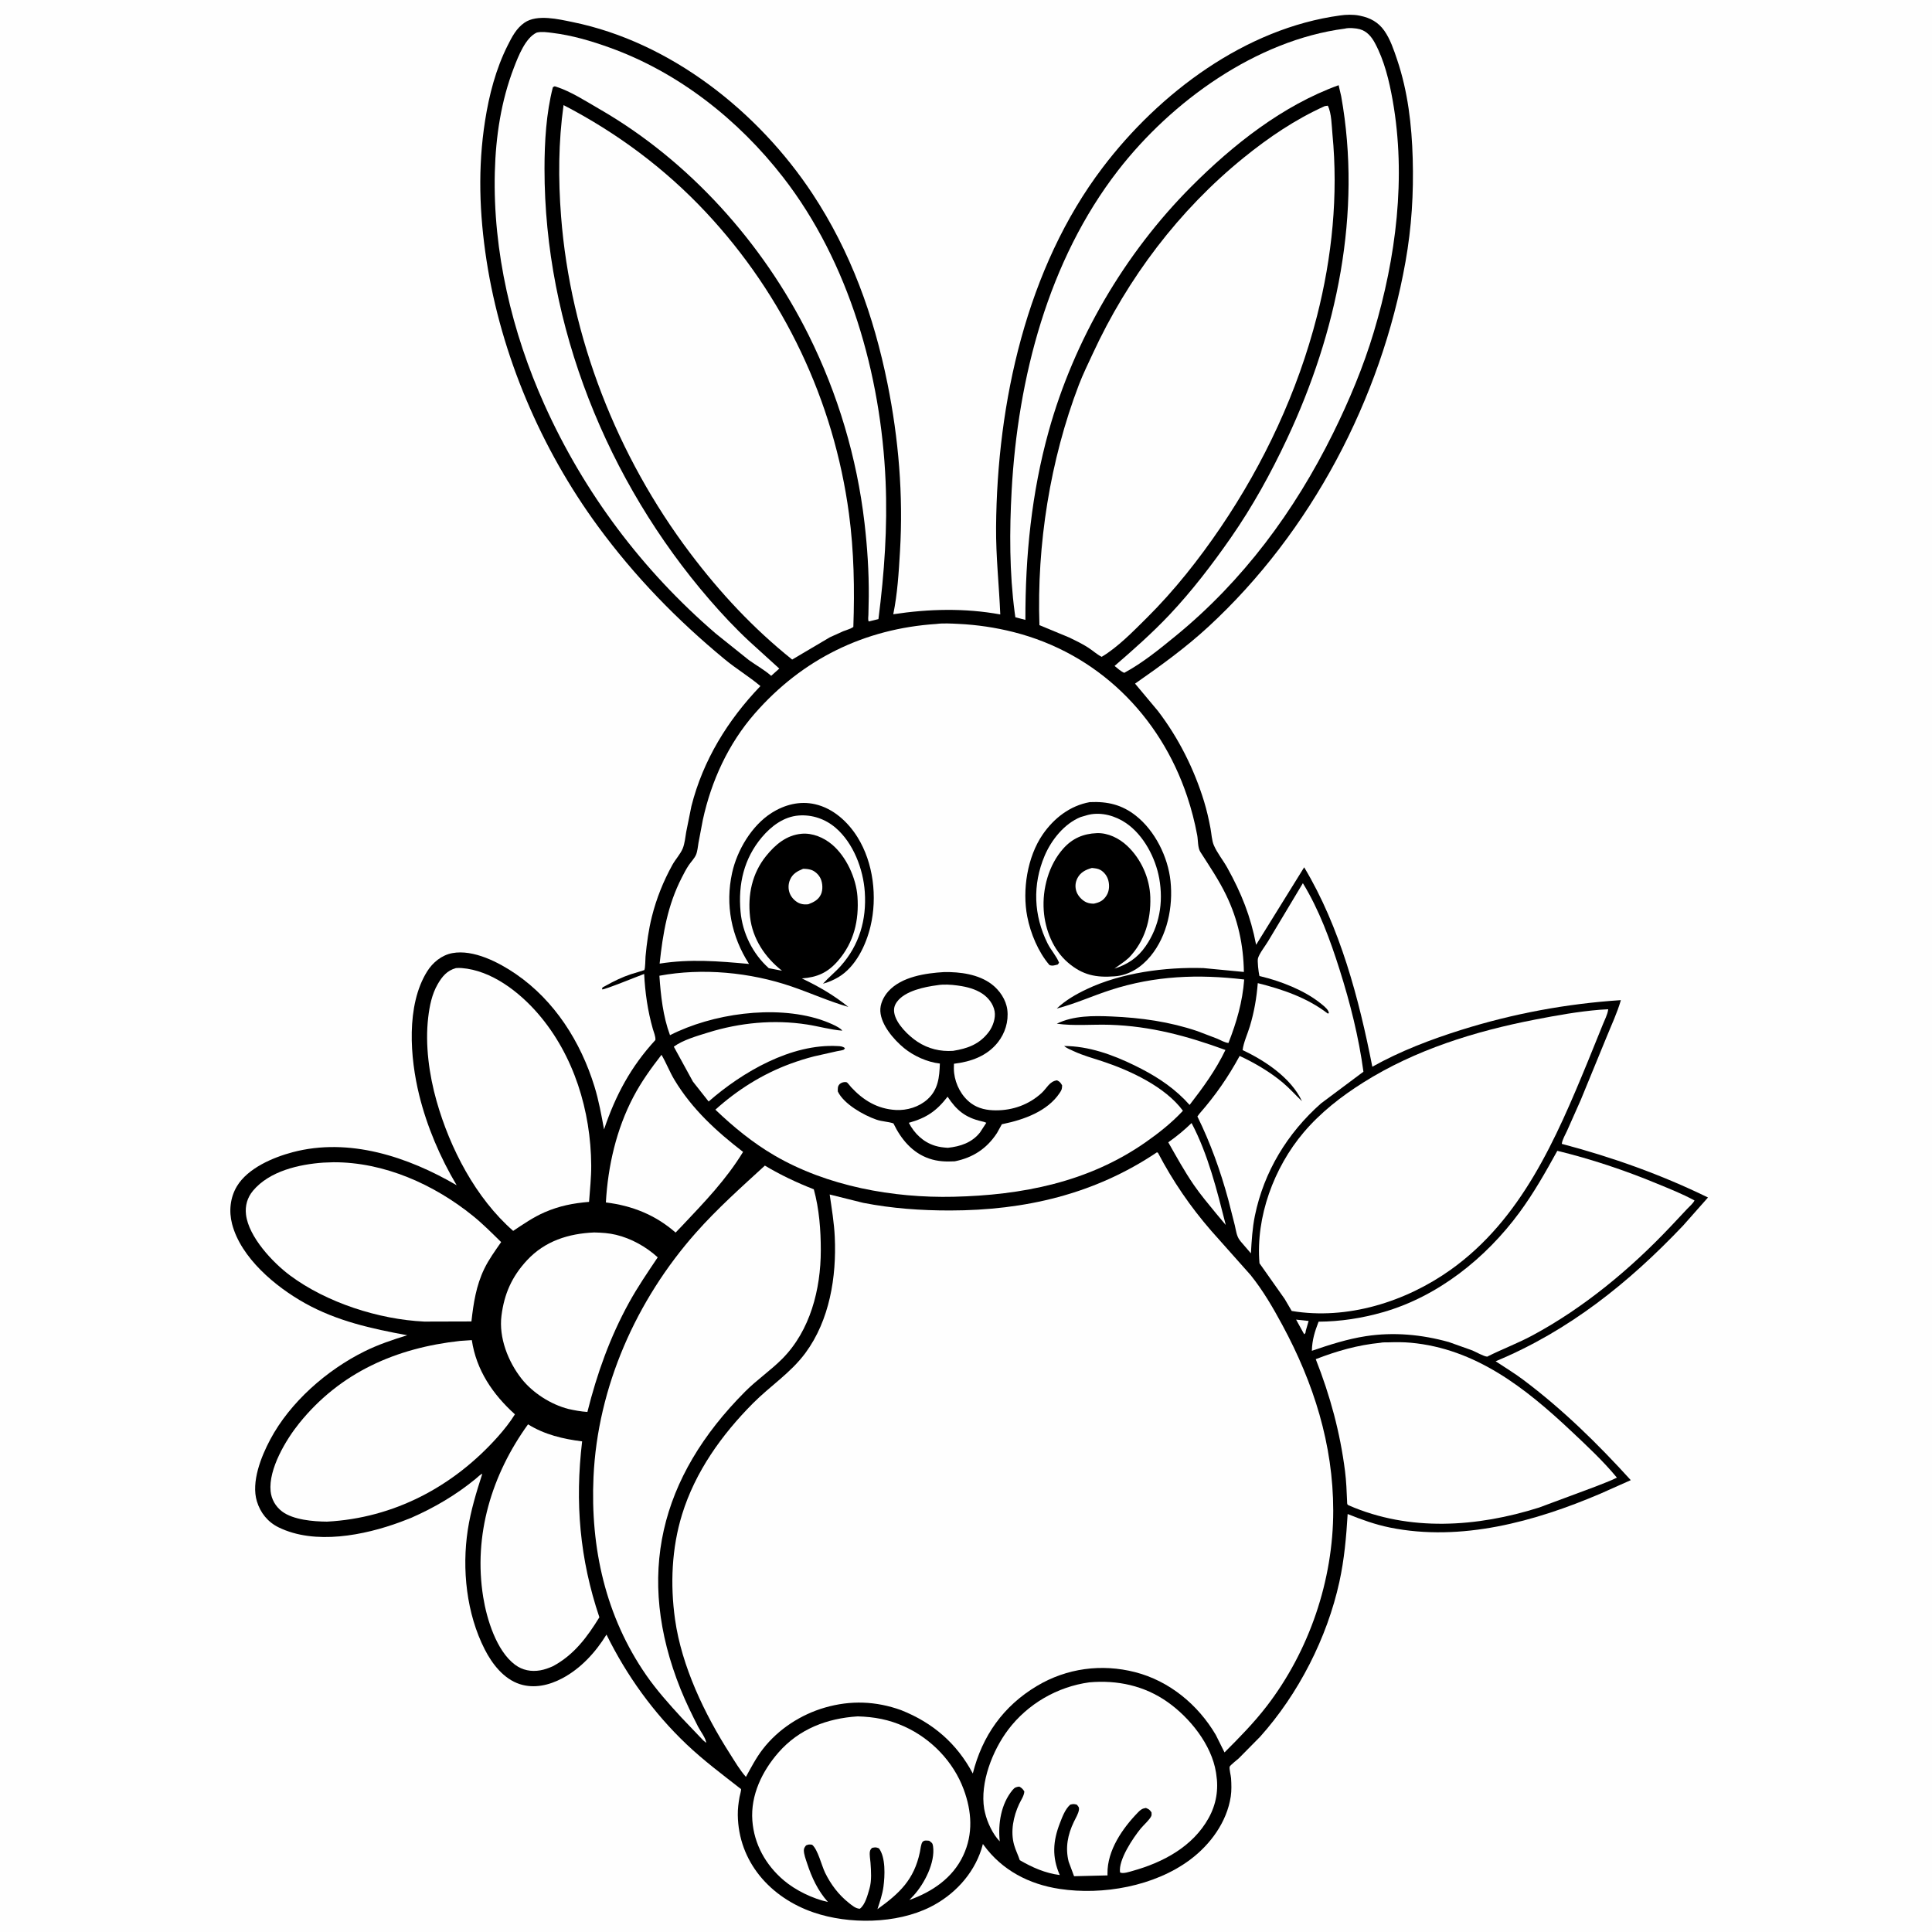 <svg version="1.1" xmlns="http://www.w3.org/2000/svg" style="display: block;" viewBox="0 0 2048 2048" width="1024" height="1024">
<path transform="translate(0,0)" fill="rgb(254,254,254)" d="M -0 -0 L 2048 0 L 2048 2048 L -0 2048 L -0 -0 z"/>
<path transform="translate(0,0)" fill="rgb(0,0,0)" d="M 1420.66 16.374 C 1426.71 15.431 1434.58 15.298 1440.57 16.463 L 1442 16.766 C 1452.53 18.913 1461.08 23.561 1467.37 32.481 C 1473.77 41.55 1477.55 52.984 1481.06 63.397 C 1492.41 97.064 1496.53 132.569 1497.53 167.942 C 1498.59 205.158 1496.4 240.812 1489.88 277.471 C 1464.03 422.792 1389.74 564.062 1280.94 664.366 C 1256.64 686.774 1230.23 705.806 1203.21 724.679 L 1227.42 753.611 C 1249.24 782.131 1265.83 815.176 1276.34 849.505 C 1279.18 858.787 1281.37 868.45 1283.16 877.988 C 1284.2 883.502 1284.56 890.923 1286.69 895.939 C 1290.15 904.076 1296.64 912.013 1301 919.86 C 1315.99 946.911 1325.7 971.2 1331.54 1001.52 L 1382.47 919.367 C 1420.57 982.89 1440.6 1058.75 1454.72 1130.78 C 1484.44 1114.15 1516.44 1101.96 1548.87 1091.77 C 1603.91 1074.49 1660.63 1063.94 1718.19 1060.19 C 1714.29 1073.82 1707.93 1087.12 1702.64 1100.28 L 1675.68 1165.97 L 1661.17 1198.63 C 1659.28 1202.87 1656.11 1207.99 1655.56 1212.54 C 1708.92 1226.61 1760.93 1245.15 1810.54 1269.39 L 1784.15 1299.2 C 1726.6 1359.84 1663.17 1410.72 1585.44 1443.01 C 1595.17 1449.48 1605.13 1455.46 1614.5 1462.48 C 1656.29 1493.79 1693.66 1530.44 1728.69 1569.02 L 1696.2 1583.48 C 1626.99 1613 1548.82 1634.52 1473.42 1619.27 C 1457.81 1616.11 1443.3 1610.84 1428.57 1604.92 C 1427.11 1629.22 1425.02 1652.97 1419.8 1676.82 C 1406.81 1736.19 1376.38 1795.72 1335.77 1841.02 L 1313.19 1863.88 C 1311.6 1865.35 1304.01 1871.26 1303.51 1872.72 C 1302.82 1874.69 1304.82 1882.45 1304.98 1885 C 1305.38 1891.19 1305.59 1898.2 1304.66 1904.35 C 1300.58 1931.42 1282.99 1955.4 1261.4 1971.48 C 1223.79 1999.5 1169.07 2009.24 1123.3 2002.33 C 1090.87 1997.44 1062.24 1982.65 1042.71 1955.79 L 1041.91 1954.69 L 1040.28 1960.42 C 1031.54 1987.35 1011.09 2009.02 985.975 2021.58 C 950.093 2039.51 899.942 2040.09 862.496 2027.29 C 816.615 2011.6 782.728 1973.6 782.095 1923.9 C 782.012 1917.39 782.823 1911.18 783.963 1904.78 C 784.23 1903.28 785.853 1897.73 785.514 1896.5 C 785.439 1896.23 785.069 1896.16 784.846 1895.98 C 765.522 1880.9 745.63 1866.01 727.849 1849.11 C 692.667 1815.68 664.275 1776.16 642.899 1732.74 C 631.338 1751.56 615.652 1768.68 595.96 1779.11 C 582.146 1786.43 566.25 1790.18 550.996 1785.24 C 533.916 1779.7 521.716 1763.87 513.838 1748.43 C 494.504 1710.56 489.474 1663.37 495.894 1621.59 C 499.013 1601.29 504.95 1581.83 511.238 1562.33 C 509.842 1562.34 505.584 1566.51 504.277 1567.58 C 483.426 1584.69 460.396 1598.25 435.71 1609.03 L 424.375 1613.42 C 386.048 1627.54 333.905 1637.95 295.345 1619.06 C 283.823 1613.42 275.994 1603.61 272.305 1591.45 C 266.07 1570.89 276.87 1544 286.4 1526.06 C 307.525 1486.3 346.397 1452.34 386.403 1432.5 C 400.788 1425.37 416.342 1420.13 431.668 1415.42 C 393.72 1408.42 357.224 1400.41 323.16 1381.38 C 292.007 1363.96 255.413 1333.48 246.034 1297.56 C 242.507 1284.05 243.908 1269.56 251.129 1257.5 C 262.669 1238.23 289.57 1226.85 310.259 1221.38 C 370.157 1205.55 432.407 1226.27 484.082 1256.41 C 466.534 1226.86 452.614 1194.26 444.375 1160.87 C 434.679 1121.57 430.264 1065.91 452.725 1029.84 C 458.692 1020.26 468.216 1012.44 479.488 1010.35 C 501.954 1006.19 528.897 1020.19 546.818 1032.49 C 588.007 1060.76 615.586 1104.43 630.148 1151.71 C 634.73 1166.58 637.494 1181.92 640.31 1197.21 C 652.629 1160.8 668.687 1130.79 694.732 1102.47 C 695.1 1098.79 693.04 1094.24 692.005 1090.6 C 686.574 1071.49 683.824 1052.23 682.846 1032.41 C 677.001 1034.5 640.675 1049.39 638.285 1048.8 C 638.357 1048.2 638.233 1047.55 638.5 1047.01 C 638.708 1046.59 641.193 1045.41 641.788 1045.07 C 650.225 1040.28 659.67 1035.7 668.892 1032.68 C 670.352 1032.2 682.887 1028.51 682.989 1028.35 C 684.111 1026.53 684.049 1016.46 684.295 1013.85 C 685.64 999.595 687.533 985.527 691.032 971.613 C 695.892 952.289 703.155 934.202 712.785 916.762 C 715.989 910.961 721.32 905.318 723.762 899.316 C 725.853 894.178 726.483 887.405 727.406 881.927 L 732.91 854.625 C 745.204 805.927 771.486 763.293 806.07 727.268 C 794.125 717.181 780.576 709.076 768.481 699.097 C 717.551 657.08 672.853 611.1 633.783 557.824 C 573.604 475.763 531.219 376.603 515.732 276 C 508.114 226.515 506.41 177.562 514.201 127.919 C 518.481 100.646 525.622 73.097 538.06 48.338 C 542.689 39.126 547.293 30.005 556.064 23.993 C 569.416 14.841 592.128 20.37 606.867 23.372 C 710.735 44.53 803.573 118.087 861.155 205.224 C 901.78 266.701 926.292 334.851 940.798 406.735 C 952.592 465.178 957.565 524.928 954.027 584.5 C 952.704 606.796 951.386 629.205 946.895 651.128 C 984.552 645.414 1022.74 644.465 1060.34 651.332 C 1059.07 620.325 1055.63 589.863 1055.88 558.706 C 1056.93 427.159 1088.07 284.043 1168.85 177.631 C 1229 98.384 1320.08 30.017 1420.66 16.374 z"/>
<path transform="translate(0,0)" fill="rgb(254,254,254)" d="M 1373.92 1398.84 L 1387.2 1400.28 L 1384.23 1410.5 C 1383.85 1412.59 1384.23 1413.01 1382.5 1414.39 L 1373.92 1398.84 z"/>
<path transform="translate(0,0)" fill="rgb(254,254,254)" d="M 851.334 920.963 C 854.005 920.948 856.928 921.24 859.5 921.992 C 863.938 923.29 868.116 927.338 869.961 931.522 C 872.045 936.248 872.436 943.092 870.325 947.872 C 867.684 953.851 862.599 956.355 856.811 958.56 C 853.722 958.854 851.08 958.833 848.113 957.786 C 843.422 956.129 839.075 951.727 837.233 947.137 C 835.401 942.573 835.495 937.27 837.383 932.76 C 840.141 926.169 845.119 923.541 851.334 920.963 z"/>
<path transform="translate(0,0)" fill="rgb(254,254,254)" d="M 1263.12 1190.48 C 1280.65 1223.69 1290.17 1262.28 1299.36 1298.52 L 1289.12 1286.31 C 1281.02 1276.38 1272.69 1266.56 1265.43 1255.98 C 1255.48 1241.49 1247.08 1226.16 1238.41 1210.89 C 1247.28 1204.66 1255.35 1198.05 1263.12 1190.48 z"/>
<path transform="translate(0,0)" fill="rgb(254,254,254)" d="M 701.218 1118.14 C 706.271 1126.76 709.829 1136.25 715.046 1144.88 C 733.813 1175.93 759.319 1199.15 787.686 1221.07 C 769.604 1250.62 747.369 1273.58 723.808 1298.6 L 716.163 1306.57 C 694.826 1287.9 670.267 1278.07 642.256 1274.64 C 644.439 1236 653.341 1197.13 671.451 1162.66 C 679.868 1146.65 690.165 1132.39 701.218 1118.14 z"/>
<path transform="translate(0,0)" fill="rgb(254,254,254)" d="M 629.879 1306.45 C 637.882 1306.66 645.209 1307.07 653 1308.94 C 669.21 1312.82 684.93 1321.62 697.213 1332.83 C 686.592 1348.68 675.956 1364.18 666.743 1380.92 C 646.556 1417.62 632.809 1456.19 622.665 1496.73 C 615.769 1496.29 609.195 1495.06 602.472 1493.55 C 583.85 1488.76 564.688 1476.55 552.791 1461.41 C 538.613 1443.36 528.635 1417.96 531.578 1394.71 C 534.512 1371.54 542.583 1353.29 558.571 1336.03 C 577.589 1315.5 602.675 1307.62 629.879 1306.45 z"/>
<path transform="translate(0,0)" fill="rgb(254,254,254)" d="M 559.747 1509.85 C 577.178 1520.74 596.958 1525.42 617.081 1527.92 C 609.372 1592.73 614.526 1652.44 635.365 1714.4 C 622.304 1735.57 608.533 1754.14 586.211 1766.22 C 581.881 1768.12 577.364 1769.83 572.684 1770.64 C 563.078 1772.3 553.855 1770.56 545.968 1764.69 C 526.207 1749.96 515.963 1716.23 512.216 1693 C 501.631 1627.37 521.249 1563.12 559.747 1509.85 z"/>
<path transform="translate(0,0)" fill="rgb(254,254,254)" d="M 1381.1 936.218 C 1398.33 964.349 1410.12 996.539 1420.04 1027.9 C 1431.26 1063.38 1440.31 1099.15 1445.3 1136.07 L 1400.29 1169.69 C 1364.68 1201.18 1339.81 1242.06 1330.24 1288.71 C 1327.54 1301.88 1326.81 1315.2 1326.01 1328.59 L 1315.37 1316.21 L 1314.27 1314.79 C 1310.78 1310.31 1310.25 1304.41 1308.98 1299 L 1302.01 1271.61 C 1293.82 1241.43 1283.13 1211.57 1269.3 1183.5 L 1271.5 1180.52 C 1288.5 1161.08 1301.76 1141.96 1314.09 1119.34 C 1329.86 1126.64 1346.35 1136.35 1359.7 1147.53 C 1366.93 1153.58 1373.33 1160.8 1380.16 1167.33 C 1368.78 1142.86 1341.09 1124.28 1317.22 1113.18 C 1318.14 1105.19 1322.53 1095.86 1324.88 1088.02 C 1329.51 1072.63 1331.98 1058.18 1333.3 1042.16 C 1359.67 1048.77 1385.73 1057.64 1407.5 1074.42 L 1408.64 1074 C 1408.47 1072.89 1408.5 1072.63 1407.88 1071.5 C 1406.17 1068.38 1401.93 1065.21 1399.09 1062.97 C 1382.06 1049.49 1357.45 1040.01 1336.42 1034.95 L 1335.12 1034.65 L 1334.89 1033.85 C 1334.14 1030.62 1332.67 1018.7 1333.53 1015.74 C 1334.99 1010.66 1341.28 1002.69 1344.16 997.853 L 1381.1 936.218 z"/>
<path transform="translate(0,0)" fill="rgb(254,254,254)" d="M 487.813 1421.41 L 500.151 1420.59 C 504.896 1452.48 522.438 1478.15 545.847 1499.25 C 540.57 1507.72 534.172 1515.75 527.532 1523.19 C 480.431 1575.94 417.547 1609.25 346.569 1613 C 332.26 1612.89 310.697 1611.12 298.979 1602.19 C 292.101 1596.94 287.717 1589.37 286.855 1580.72 C 284.51 1557.2 303.134 1526.1 317.268 1508.59 C 360.848 1454.62 420.145 1428.82 487.813 1421.41 z"/>
<path transform="translate(0,0)" fill="rgb(254,254,254)" d="M 342.884 1232.42 L 353.486 1232.04 C 407.32 1231.83 460.262 1255.6 501.497 1289.02 C 511.978 1297.51 521.619 1307.23 531.235 1316.68 C 524.899 1325.81 518.219 1334.94 513.362 1344.97 C 504.735 1362.79 501.91 1381.35 499.732 1400.79 L 449.75 1400.93 C 401.518 1398.64 346.221 1380.92 307.375 1351.97 C 289.165 1338.4 263.586 1311.22 260.779 1287.52 C 259.667 1278.12 262.177 1269.4 268.229 1262.18 C 285.708 1241.32 317.114 1234.2 342.884 1232.42 z"/>
<path transform="translate(0,0)" fill="rgb(254,254,254)" d="M 1650.83 1219.91 C 1686.31 1228.51 1722.14 1240.49 1755.84 1254.43 C 1769.49 1260.08 1783.27 1265.46 1796.25 1272.56 C 1794.71 1275.72 1791.1 1278.68 1788.67 1281.27 L 1770.62 1300.48 C 1728.22 1345.31 1678.93 1386.31 1624.43 1415.61 C 1609.07 1423.87 1592.97 1429.87 1577.47 1437.61 C 1577.15 1437.76 1576.87 1438.1 1576.52 1438.09 C 1572.93 1437.95 1564.41 1433.03 1560.83 1431.55 L 1535.83 1422.63 C 1507.07 1414.63 1477.48 1411.84 1447.82 1416.4 C 1428.18 1419.42 1409.39 1425.5 1390.63 1431.9 C 1390.93 1420.31 1393.64 1411.74 1397.75 1401.04 C 1420.93 1400.88 1443.75 1397.36 1466.04 1390.98 C 1524.38 1374.28 1574.96 1333.77 1610.63 1285.35 C 1625.94 1264.57 1638.4 1242.44 1650.83 1219.91 z"/>
<path transform="translate(0,0)" fill="rgb(254,254,254)" d="M 483.31 1026.22 C 485.391 1026.03 487.281 1026.02 489.371 1026.18 C 520.996 1028.6 550.517 1051.56 570.461 1074.67 C 608.441 1118.69 626.334 1177.75 626.718 1235.34 C 626.803 1248.15 625.328 1261.24 624.431 1274.03 C 607.37 1275.5 593.208 1278.21 577.395 1285.03 C 565.537 1290.17 554.707 1297.66 543.988 1304.79 C 504.296 1269.97 477.078 1217.58 462.82 1167.28 C 454.899 1139.34 450.493 1107.47 453.916 1078.5 C 455.344 1066.41 457.8 1053.95 463.974 1043.28 C 468.735 1035.04 473.897 1028.84 483.31 1026.22 z"/>
<path transform="translate(0,0)" fill="rgb(254,254,254)" d="M 909.226 1819.43 C 927.006 1819.96 942.317 1822.78 958.651 1830.16 C 987.037 1842.99 1010.58 1867.33 1021.49 1896.67 C 1030.15 1919.96 1031.82 1944 1021.03 1966.99 C 1009.84 1990.85 988.035 2005.47 963.942 2014.08 L 968.464 2009.32 C 979.819 1996.94 991.572 1974.35 989.072 1957 C 988.565 1953.49 987.541 1953.28 984.947 1951.28 C 982.555 1951.12 979.777 1950.42 977.937 1952.5 C 976.279 1954.37 975.622 1960.91 975.101 1963.38 C 968.935 1992.56 953.646 2006.91 930.114 2023.82 C 932.674 2015.99 935.402 2008.16 936.5 1999.97 C 938.033 1988.51 938.944 1968.8 931.695 1959.31 C 928.438 1958 927.979 1958.13 924.5 1958.8 C 923.183 1959.95 922.38 1961.05 922.108 1962.83 C 921.566 1966.38 922.501 1970.91 922.764 1974.55 C 923.398 1983.32 924.14 1993.7 921.638 2002.2 C 919.689 2008.82 917.211 2019.01 911.5 2023.34 C 907.065 2023.3 903.043 2019.7 899.688 2017.05 C 888.973 2008.56 880.702 1997.54 874.697 1985.32 C 870.889 1977.57 867.049 1960.63 860.882 1955.5 C 857.865 1955.05 857.33 1955.06 854.5 1956.17 C 853.197 1957.76 852.129 1959.17 852.116 1961.32 C 852.089 1965.67 854.195 1971.05 855.539 1975.17 C 860.463 1990.26 867.006 2004.31 877.644 2016.19 C 861.532 2012.68 843.28 2003.86 830.675 1993.12 C 811.623 1976.89 799.346 1954.84 797.518 1929.81 C 795.556 1902.93 807.916 1877.48 825.233 1857.7 C 847.122 1832.71 876.714 1821.49 909.226 1819.43 z"/>
<path transform="translate(0,0)" fill="rgb(254,254,254)" d="M 1154.68 1783.36 C 1184.35 1780.71 1213.01 1786.87 1237.55 1804.14 C 1261.17 1820.76 1284.22 1849.31 1288.95 1878.6 L 1289.24 1880.5 C 1291.89 1897.03 1289.29 1912.61 1281.18 1927.25 C 1264.41 1957.54 1232.82 1974.28 1200.65 1983.23 C 1197.18 1984.19 1190.37 1986.58 1187.29 1984.85 C 1185.34 1971.53 1201.17 1948.17 1209.28 1938.24 C 1211.69 1935.28 1219.7 1927.94 1220.58 1924.61 C 1220.87 1923.52 1220.63 1922.35 1220.65 1921.22 C 1218.48 1918.12 1218 1917.92 1214.7 1916.5 C 1210.85 1917.1 1209.11 1918.34 1206.39 1921.14 C 1189.87 1938.1 1173.67 1961.5 1173.98 1986.02 L 1174.01 1988 L 1138.56 1988.87 L 1132.82 1973.46 C 1129.09 1958.57 1131.81 1944.82 1138.37 1931.17 C 1140.21 1927.34 1143.15 1922.58 1143.74 1918.41 C 1144.12 1915.67 1143.1 1915.11 1141.5 1913.02 C 1138.32 1912.19 1137.68 1912.19 1134.5 1913 C 1129 1917.91 1126.13 1925.94 1123.5 1932.7 C 1116.09 1951.76 1115.04 1968.62 1123.4 1987.62 C 1108.06 1985.66 1094.22 1979.59 1081 1971.85 C 1079.22 1966.32 1076.52 1961.2 1074.96 1955.59 C 1070.99 1941.31 1074.22 1925.48 1080.36 1912.29 C 1082.3 1908.12 1085.6 1903.66 1085.83 1899 C 1084.17 1896.43 1083.29 1895.38 1080.5 1893.87 C 1077.18 1894.26 1075.63 1894.74 1073.41 1897.41 C 1061.02 1912.28 1057.81 1933.39 1059.78 1951.94 C 1052.4 1944.38 1046.48 1931.69 1044.15 1921.5 L 1043.82 1920 L 1043.29 1917.54 C 1038.67 1889.71 1052.19 1855.46 1068.67 1833.61 C 1089.34 1806.2 1120.76 1788.02 1154.68 1783.36 z"/>
<path transform="translate(0,0)" fill="rgb(254,254,254)" d="M 1463.39 1423.4 C 1465.62 1422.79 1469.32 1423.02 1471.68 1422.94 C 1479.54 1422.66 1487.66 1422.64 1495.5 1423.36 C 1564.2 1429.65 1617.01 1471.34 1665.34 1516.81 C 1682.04 1532.52 1699.4 1548.66 1713.99 1566.37 C 1706.64 1570.07 1698.68 1572.76 1691.07 1575.9 L 1631.5 1598.06 C 1565.74 1618.85 1494.22 1623.8 1429.87 1595.81 C 1427.75 1594.89 1428.08 1593.88 1427.99 1591.83 C 1427.53 1581.03 1427.15 1570.26 1425.79 1559.53 C 1420.53 1518.21 1410.02 1479.5 1394.75 1440.77 C 1417.3 1432.05 1439.25 1425.77 1463.39 1423.4 z"/>
<path transform="translate(0,0)" fill="rgb(254,254,254)" d="M 810.799 1235.58 C 827.499 1245.58 844.582 1253.61 862.673 1260.72 C 868.407 1281.55 870.096 1303.92 870.083 1325.48 C 870.057 1366.58 858.92 1410.54 829.156 1440.45 C 816.908 1452.75 802.34 1462.62 789.976 1475.02 C 699.318 1565.91 673.315 1670.71 721.463 1790.62 C 726.93 1804.24 733.413 1817.41 740.066 1830.48 C 742.397 1835.06 748.5 1842.85 748.5 1847.48 L 745.343 1844.76 L 722.089 1820.38 C 709.169 1806.33 695.955 1791.5 685.081 1775.82 C 641.891 1713.52 625.737 1640.75 629.14 1565.7 C 633.472 1470.13 674.62 1377.92 737.749 1306.68 C 760.421 1281.1 785.663 1258.63 810.799 1235.58 z"/>
<path transform="translate(0,0)" fill="rgb(254,254,254)" d="M 1425.55 30.354 C 1429.63 29.198 1437.5 29.845 1441.5 30.985 C 1448.99 33.117 1453.79 38.838 1457.37 45.443 C 1467.46 64.083 1472.64 85.774 1476.31 106.5 C 1490.77 188.108 1479.85 273.145 1456.29 351.927 C 1445.28 388.712 1430.08 424.905 1413.09 459.296 C 1372.3 541.878 1317.62 615.786 1246.03 674.296 C 1228.98 688.231 1211.14 702.777 1191.75 713.238 C 1187.99 711.634 1184.68 708.468 1181.49 705.935 C 1201.51 688.617 1221.3 671.165 1239.5 651.904 C 1263.36 626.648 1284.94 598.459 1304.77 569.966 C 1327.82 536.85 1347.17 501.653 1364.31 465.175 C 1417.21 352.543 1443.88 225.795 1421.73 102.085 L 1419.01 90.311 C 1359.55 111.857 1307.05 153.438 1262.83 197.784 C 1192.08 268.741 1138.52 360.523 1111.71 456.93 C 1093.45 522.592 1086.85 589.199 1086.96 657.108 L 1076.34 654.353 L 1075.65 649.617 C 1070.01 607.083 1070.03 562.769 1072.39 520 C 1078.94 400.864 1111.07 276.411 1185.09 180.804 C 1241.95 107.363 1331.74 42.582 1425.55 30.354 z"/>
<path transform="translate(0,0)" fill="rgb(254,254,254)" d="M 569.068 34.5 C 574.44 33.319 579.965 34.185 585.36 34.849 C 606.406 37.438 626.355 43.31 646.242 50.457 C 719.3 76.714 782.852 126.97 830.202 187.998 C 900.053 278.029 933.906 397.271 938.762 510.142 C 940.88 559.381 937.411 607.474 931.188 656.272 L 920.885 658.784 C 919.905 657.033 920.479 653.827 920.542 651.763 L 920.932 632.276 C 921.129 606.258 919.411 580.079 916.402 554.235 C 908.365 485.199 888.168 417.453 857.193 355.245 C 808.495 257.443 730.427 170.322 635.434 115.594 C 621.215 107.402 605.26 96.981 589.617 91.95 L 588.5 91.611 C 587.133 91.541 587.994 91.461 586.063 92.5 C 578.962 120.172 577.224 150.303 577.2 178.806 C 577.06 345.358 643.792 510.354 752.129 635.682 C 765.428 651.066 779.302 665.871 794.179 679.744 L 826.08 708.721 L 817.474 716.408 C 810.451 710.133 801.375 705.17 793.688 699.615 L 758.616 671.5 C 680.876 604.589 619.161 522.429 577.059 428.809 C 542.639 352.272 522.335 266.413 524.54 182.25 C 525.528 144.54 531.194 106.944 544.809 71.606 C 549.387 59.722 557.039 39.849 569.068 34.5 z"/>
<path transform="translate(0,0)" fill="rgb(254,254,254)" d="M 1695.59 1070.4 L 1704.72 1069.86 L 1704.66 1070.65 C 1703.96 1075.56 1700.94 1081.27 1699.07 1086 L 1683.2 1125.15 C 1649.36 1207.45 1612.8 1292.48 1537.88 1345.92 C 1490.11 1379.99 1427.98 1399.51 1369.26 1389.67 L 1361.78 1376.91 L 1335.11 1339.11 C 1330.96 1290.12 1350.47 1237.57 1381.86 1200.5 C 1399.79 1179.33 1421.62 1162.33 1444.98 1147.59 C 1500.08 1112.82 1563.52 1093.16 1627.15 1080.83 C 1649.98 1076.4 1672.38 1072.34 1695.59 1070.4 z"/>
<path transform="translate(0,0)" fill="rgb(254,254,254)" d="M 1404.29 112.5 L 1407.5 112.009 C 1411.56 119.814 1411.6 133.456 1412.44 142.187 C 1418.69 206.889 1412.09 272.44 1395.99 335.354 C 1375.61 415.001 1340.06 491.055 1293.97 559 C 1270.9 593.015 1244.74 626.126 1215.54 655.081 C 1201.43 669.062 1184.91 686.127 1167.8 696.275 C 1162.73 693.679 1158.28 689.536 1153.45 686.442 C 1147.1 682.373 1140.28 679.079 1133.5 675.803 L 1101.84 662.691 C 1098.96 577.372 1113.15 487.769 1143.62 408.018 C 1147.93 396.739 1153.32 385.839 1158.38 374.88 C 1195.27 294.937 1249.82 222.691 1318.36 167.164 C 1344.94 145.631 1373.01 126.601 1404.29 112.5 z"/>
<path transform="translate(0,0)" fill="rgb(254,254,254)" d="M 597.403 111.421 C 654.023 140.78 704.923 178.632 748.514 225.253 C 830.848 313.309 883.952 424.993 899.956 544.649 C 905.277 584.432 905.992 624.523 904.58 664.583 C 901.535 666.739 897.162 667.8 893.686 669.212 L 879.672 675.556 L 839.724 699.163 C 798.473 666.105 763.33 628.415 731.528 586.251 C 654.089 483.581 604.7 357.723 594.763 229.373 C 591.707 189.911 591.906 150.666 597.403 111.421 z"/>
<path transform="translate(0,0)" fill="rgb(254,254,254)" d="M 992.55 661.421 C 999.802 660.444 1008.54 660.994 1015.89 661.34 C 1035.59 662.268 1055.29 665.191 1074.42 670.032 C 1162.94 692.434 1229.58 758.049 1258.42 844.157 C 1262.94 857.669 1266.49 871.37 1269.09 885.376 C 1270.04 890.462 1269.59 898.622 1272.34 902.933 C 1281.96 917.999 1291.96 932.68 1299.77 948.821 C 1312.36 974.825 1318.1 1001.59 1318.57 1030.31 L 1275.74 1026.21 C 1235.21 1024.96 1188.79 1031.09 1151.93 1048.57 C 1140.44 1054.01 1129.49 1060.33 1120.21 1069.09 C 1139.88 1064.03 1158.09 1055.65 1177.33 1049.42 C 1224.32 1034.2 1270.32 1032.55 1318.9 1038.3 C 1317.06 1062.27 1310.92 1083.33 1302.22 1105.58 C 1298.43 1105.29 1294.09 1102.64 1290.5 1101.13 L 1269.4 1093.08 C 1239.68 1083.01 1209.64 1078.84 1178.42 1077.5 C 1159.06 1076.66 1137.99 1076.46 1120.27 1085.15 C 1138.41 1087.75 1158.11 1085.72 1176.49 1086.32 C 1219.9 1087.73 1258.48 1098.22 1299.01 1113.01 C 1288.58 1134.65 1275.61 1152.36 1261.02 1171.27 L 1255.5 1165.38 C 1240.1 1149.89 1222.24 1138.92 1202.71 1129.39 C 1179.41 1118.02 1154.18 1108.9 1128.02 1108.79 C 1130.77 1111.21 1134.71 1112.65 1138.02 1114.21 C 1147.83 1118.83 1158.24 1121.61 1168.5 1125 C 1197.81 1134.68 1235.15 1151.94 1253.95 1177.43 L 1252.94 1178.51 C 1241.59 1190.6 1227.83 1201.46 1214.27 1210.92 C 1153.62 1253.25 1083.5 1266.92 1010.84 1268.61 C 946.571 1270.1 876.883 1257.47 820.852 1224.77 C 797.98 1211.42 777.419 1194.55 758.331 1176.3 C 781.663 1155.3 808.275 1138.53 837.788 1127.65 C 846.053 1124.61 854.436 1121.97 862.968 1119.79 L 887.367 1114.3 C 888.823 1113.97 893.426 1113.41 894.5 1112.67 C 895.036 1112.3 895.263 1111.61 895.644 1111.08 C 893.394 1109.13 890.861 1109.03 888 1108.88 C 838.691 1106.15 786.947 1136.38 751.173 1167.65 L 734.559 1146.59 L 714.269 1109.53 C 723.999 1102.36 739.024 1098.15 750.5 1094.57 C 784.285 1084.03 820.399 1080.58 855.5 1086.02 C 868.009 1087.96 880.142 1091.52 892.798 1092.55 C 890.553 1088.41 874.298 1082.31 869.226 1080.69 C 820.554 1065.13 755.015 1074.54 710.232 1097.34 C 702.836 1077.52 700.417 1055.28 698.994 1034.32 C 744.716 1025.84 795.177 1030.69 838.979 1045.68 C 859.131 1052.57 878.883 1061.51 899.324 1067.38 C 883.621 1054.78 868.165 1045.83 850.018 1037.16 C 866.308 1036.01 877.391 1031 888.09 1018.76 C 905.14 999.271 910.773 975.711 908.935 950.262 C 907.529 930.788 897.092 908.028 882.093 895.311 C 873.283 887.841 861.253 882.751 849.621 883.831 C 833.684 885.311 822 895.192 812.253 907.192 C 797.208 925.714 792.462 948.569 795.094 972 C 797.689 995.11 810.97 1014.95 828.947 1029 L 814.952 1026.32 C 797.865 1011.08 787.014 989.012 784.991 966.252 C 782.407 937.172 788.522 910.25 807.558 887.594 C 817.497 875.765 830.824 865.676 846.678 864.471 C 861.044 863.379 874.929 868.189 885.835 877.549 C 904.607 893.661 915.063 921.228 916.714 945.5 C 918.716 974.919 910.941 1001.8 891.236 1023.96 C 885.305 1030.63 878.349 1036.11 872.386 1042.78 C 877.966 1041.35 883.783 1038.78 888.74 1035.84 C 907.142 1024.9 918.027 1001.84 922.787 981.85 C 930.124 951.042 925.902 914.613 909.018 887.5 C 898.823 871.128 883.174 856.867 863.975 852.495 C 847.79 848.809 831.707 852.974 817.883 861.758 C 796.87 875.111 781.365 901.224 776.078 925.246 C 768.568 959.369 775.382 992.657 793.99 1021.81 C 761.35 1018.87 731.949 1016.36 699.226 1021.47 C 702.72 989.096 707.646 959.791 722.656 930.394 C 724.986 925.83 727.368 921.168 730.256 916.929 C 732.56 913.548 736.165 909.88 737.775 906.158 C 739.356 902.5 739.745 897.386 740.429 893.406 L 745.052 869.006 C 754.094 827.617 772.059 788.444 800.052 756.395 C 850.441 698.709 916.28 666.438 992.55 661.421 z"/>
<path transform="translate(0,0)" fill="rgb(0,0,0)" d="M 1155.22 850.285 C 1173.91 849.429 1189.23 852.951 1204.12 864.717 C 1224.43 880.762 1238.08 908.375 1240.78 933.917 C 1243.67 961.25 1237.45 991.863 1219.65 1013.5 C 1210.05 1025.17 1197.13 1033.74 1181.81 1034.93 C 1161.79 1036.5 1147.58 1033.67 1132.08 1020.39 C 1116.35 1006.9 1107.83 985.529 1106.41 965.143 C 1104.81 942.175 1111.64 916.817 1127.2 899.435 C 1136.83 888.683 1148.41 883.704 1162.71 883.171 C 1174.54 882.73 1186.3 888.585 1194.77 896.528 C 1209.57 910.405 1218.75 930.789 1219.37 951.027 C 1220.1 974.96 1213.61 997.489 1196.85 1015.08 C 1192.14 1019.49 1186.47 1022.94 1181.29 1026.81 C 1195.28 1022.33 1205.83 1015.4 1214.31 1003.18 C 1229.16 981.784 1233.37 956.729 1228.87 931.337 C 1224.97 909.414 1212.35 885.216 1193.57 872.45 C 1182.42 864.872 1167.83 860.63 1154.4 863.594 L 1153 863.934 L 1145.5 866.116 C 1128.21 873.107 1114.47 890.39 1107.36 907.162 C 1094.36 937.815 1095.68 970.316 1110.42 999.976 C 1113.98 1007.16 1119.71 1013.11 1122.65 1020.5 L 1121.35 1022.39 C 1118.2 1023.23 1115.69 1024.22 1112.5 1023 C 1100.62 1009.26 1092.37 989.338 1088.93 971.608 C 1083.49 943.583 1088.93 908.357 1105.36 884.505 C 1117.25 867.245 1134.38 854.008 1155.22 850.285 z"/>
<path transform="translate(0,0)" fill="rgb(254,254,254)" d="M 1157.46 920.075 C 1160.49 920.405 1163.7 920.616 1166.41 922.142 C 1170.52 924.456 1173.62 928.657 1174.84 933.189 C 1176.21 938.301 1175.94 944.404 1173.13 949 C 1169.63 954.706 1165.87 956.534 1159.5 957.924 C 1156.72 957.895 1154.35 957.63 1151.76 956.542 C 1147.35 954.695 1142.92 950.014 1141.24 945.55 C 1139.4 940.675 1139.72 935.499 1142.13 930.879 C 1145.39 924.623 1150.94 921.881 1157.46 920.075 z"/>
<path transform="translate(0,0)" fill="rgb(0,0,0)" d="M 1000.86 1030.43 C 1017.83 1030.19 1037.18 1032.72 1051.1 1043.23 C 1059.6 1049.63 1066.49 1059.77 1067.8 1070.48 C 1069.31 1082.79 1065.38 1095.38 1057.7 1105.02 C 1046.1 1119.57 1029.15 1125.48 1011.24 1127.63 C 1011.09 1130.92 1011.03 1134.17 1011.42 1137.46 C 1012.89 1149.84 1019.32 1162.18 1029.48 1169.61 C 1037.16 1175.22 1046.32 1176.99 1055.66 1177.01 C 1073.76 1177.04 1090.76 1170.93 1104.17 1158.62 C 1109.69 1153.56 1112.5 1146.23 1120.5 1145.19 C 1123.55 1146.63 1124.23 1147.72 1125.89 1150.5 C 1125.78 1154.55 1125.48 1155.31 1123.25 1158.66 C 1110.37 1178.01 1085.25 1186.93 1063.69 1191.38 L 1062.01 1191.73 L 1056.87 1201.02 C 1046.01 1217.67 1031.25 1227.21 1012.05 1231.05 C 1002.62 1231.53 994.047 1231.23 985 1228.15 C 966.977 1222.02 955.084 1207.46 947.073 1190.85 C 941.318 1188.9 934.941 1188.92 929 1186.85 C 915.449 1182.14 894.486 1170.37 888.113 1157 C 888.101 1153.97 887.735 1151.5 890.131 1149.14 C 890.557 1148.72 891.418 1148.22 891.943 1147.94 C 893.389 1147.18 895.879 1146.72 897.5 1147.26 C 898.395 1147.55 901.336 1151.48 902.275 1152.5 C 915.141 1166.42 930.235 1175.54 949.543 1176.62 C 961.517 1177.29 974.334 1173.38 983.287 1165.22 C 994.613 1154.91 995.822 1141.71 996.294 1127.4 C 983.042 1125.95 968.497 1119.38 958.214 1110.92 C 947.495 1102.11 934.028 1086.53 933.19 1072 C 932.746 1064.29 936.721 1056.31 941.771 1050.74 C 955.779 1035.29 981.265 1031.57 1000.86 1030.43 z"/>
<path transform="translate(0,0)" fill="rgb(254,254,254)" d="M 1004.48 1162.54 C 1013.93 1176.94 1023.33 1184.68 1040.45 1188.6 C 1042.39 1189.04 1043.75 1189.33 1045.55 1190.19 L 1038.85 1200.45 C 1030.21 1211.34 1018.06 1215.28 1004.76 1216.72 C 1000.12 1216.41 995.79 1215.95 991.308 1214.58 C 978.767 1210.76 969.333 1201.68 963.389 1190.22 C 982.031 1185.03 992.673 1177.84 1004.48 1162.54 z"/>
<path transform="translate(0,0)" fill="rgb(254,254,254)" d="M 993.624 1044.36 C 1000.05 1043.22 1008.21 1043.73 1014.71 1044.63 L 1016.5 1044.9 C 1025.04 1046.09 1033.9 1048.43 1041.18 1053.23 C 1047.66 1057.51 1052.94 1064.25 1054.33 1071.98 C 1055.63 1079.21 1052.48 1088.18 1048.13 1093.93 C 1038.28 1106.94 1025.81 1111.47 1010.23 1113.96 C 996.654 1114.83 984.005 1111.8 972.564 1104.29 C 963.205 1098.15 949.869 1085.31 947.956 1073.68 C 947.22 1069.21 948.154 1065.65 950.805 1062 C 959.309 1050.3 980.252 1046.08 993.624 1044.36 z"/>
<path transform="translate(0,0)" fill="rgb(254,254,254)" d="M 1226.41 1221.5 L 1227.51 1222.05 C 1243.3 1252.12 1261.77 1279.17 1284.08 1304.83 L 1325.66 1351.58 C 1338.97 1368.13 1349.32 1386.04 1359.38 1404.65 C 1392.5 1465.96 1413.26 1531.21 1413.28 1601.39 C 1413.31 1675.15 1387.87 1749.95 1342.87 1808.5 C 1329.29 1826.17 1313.79 1841.92 1298.04 1857.64 L 1288.77 1839.03 C 1269.96 1807.05 1239.56 1781.85 1203.3 1772.55 C 1167.71 1763.42 1130.79 1768.34 1099.22 1787.17 C 1063.56 1808.45 1041.23 1840.06 1031.21 1879.98 C 1014.24 1848 988.806 1826.16 955.247 1812.83 C 928.61 1803.22 901.783 1802.21 874.547 1810.07 C 849.009 1817.44 825.14 1832.88 808.744 1853.97 C 801.645 1863.1 796.255 1873.46 790.714 1883.58 C 784.127 1876.2 778.876 1867.07 773.547 1858.74 C 746.841 1816.96 722.569 1766.28 715.579 1716.67 C 710.367 1679.69 711.98 1641.17 723.029 1605.35 C 737.011 1560.02 765.105 1520.81 798.241 1487.48 C 816.585 1469.03 838.089 1455.42 853.751 1434.24 C 879.435 1399.51 886.844 1353.5 884.892 1311.26 C 884.194 1296.15 881.668 1281.15 879.499 1266.21 L 915.063 1275.07 C 945.621 1281.02 976.154 1283.2 1007.24 1283.16 C 1086.38 1283.05 1160.24 1265.97 1226.41 1221.5 z"/>
</svg>